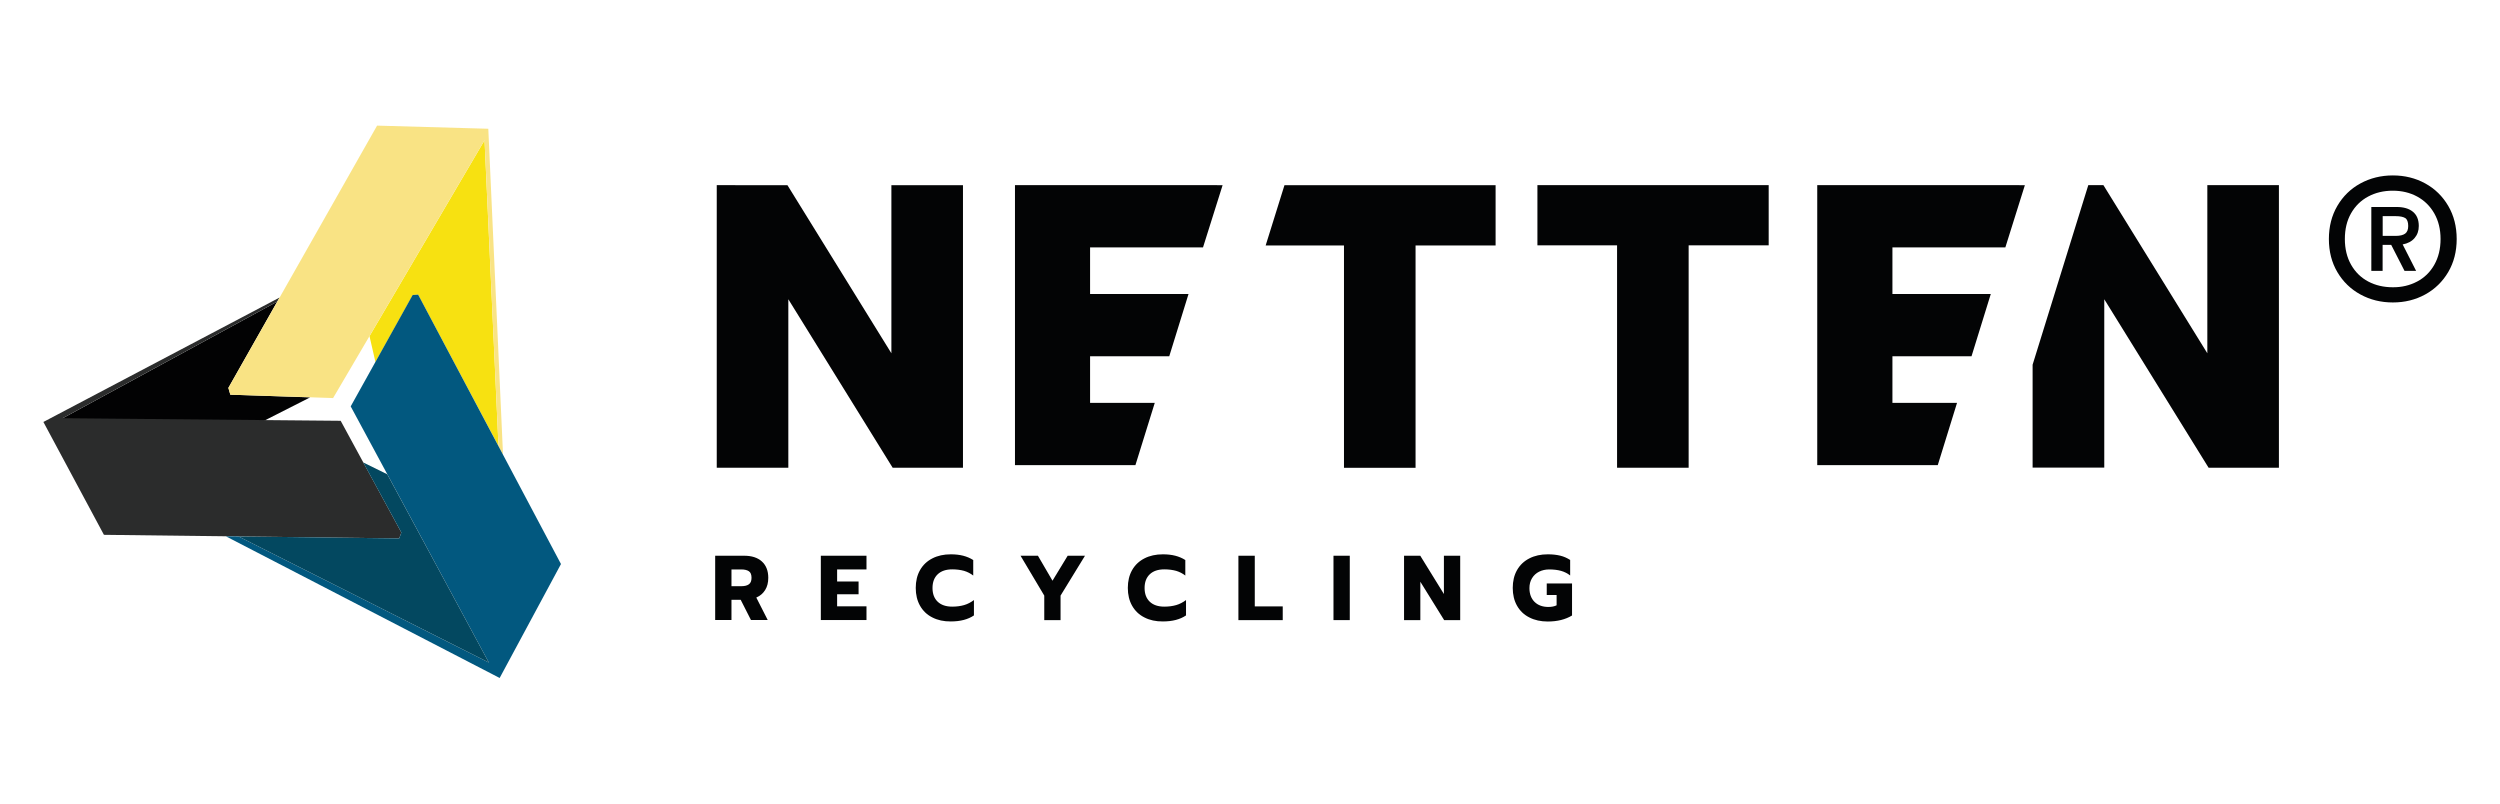 <svg xmlns="http://www.w3.org/2000/svg" xmlns:xlink="http://www.w3.org/1999/xlink" id="Laag_1" x="0px" y="0px" viewBox="0 0 3192.2 1026.1" style="enable-background:new 0 0 3192.2 1026.1;" xml:space="preserve"><style type="text/css">	.st0{fill:#F7E111;}	.st1{fill:#020203;}	.st2{fill:#2B2C2C;}	.st3{fill:#F9E384;}	.st4{fill:#02587F;}	.st5{fill:#034860;}	.st6{fill:#030405;}</style><g>	<polygon class="st0" points="636.5,569.5 533.8,376.2 527.1,376.7 479.4,462.3 471.8,429.2 618.7,179.1  "></polygon>	<polygon class="st1" points="294.1,504 291.6,495.3 354,385.1 80.1,534 81.9,542.9 326,542.9 338.7,536.5 396,507.4  "></polygon>	<polygon class="st2" points="357,379.9 55.4,538.8 132.7,682.9 509.7,687.5 512.5,680 435,537.3 80.1,534 354,385.1  "></polygon>	<polygon class="st3" points="291.6,495.3 294.1,504 425.3,508.3 618.7,179.1 636.5,569.5 642.3,580.5 623.5,164.4 481.5,160.4  "></polygon>	<polygon class="st4" points="447.8,518.9 526.9,376.7 533.9,376.2 716.3,720.2 638,865.7 288.4,684.8 304.6,685 624.2,846  "></polygon>	<polygon class="st5" points="304.6,685 624.2,846 494.5,605.6 463.8,590.5 512.5,680 509.7,687.5  "></polygon></g><g>	<g>		<path class="st6" d="M1640.1,236.5l-24,76.9h100v283.9h91.4V313.4h102.2v-76.9H1640.1z"></path>		<path class="st6" d="M2064.8,313.3h-101.7v-76.9h295.3v76.9h-102.2v283.9h-91.4V313.3z"></path>		<path class="st6" d="M2818.5,236.4v214.7l-132.7-214.7h-19.3l-71.1,229.3v131.4h91.5V382.1l133.2,215.1h89.8V236.4H2818.5z"></path>		<polygon class="st6" points="1138.2,236.5 1138.2,451.1 1005.5,236.5 986.2,236.5 915.2,236.4 915.2,597.2 1006.6,597.2    1006.6,382.1 1139.8,597.2 1229.6,597.2 1229.6,236.5   "></polygon>		<polygon class="st6" points="1536.1,315.9 1561.1,236.5 1554.1,236.5 1554.1,236.4 1296,236.4 1296,304.9 1296,315.9 1296,375.4    1296,454.9 1296,514.4 1296,579.1 1296,593.9 1449.8,593.9 1474.5,514.4 1391.9,514.4 1391.9,454.9 1493,454.9 1517.6,375.4    1391.9,375.4 1391.9,315.9   "></polygon>		<polygon class="st6" points="2560.6,315.9 2585.5,236.5 2578.5,236.5 2578.5,236.4 2320.4,236.4 2320.4,304.9 2320.4,315.9    2320.4,375.4 2320.4,454.9 2320.4,514.4 2320.4,579.1 2320.4,593.9 2474.3,593.9 2498.9,514.4 2416.4,514.4 2416.4,454.9    2517.4,454.9 2542,375.4 2416.4,375.4 2416.4,315.9   "></polygon>	</g>	<g>		<path class="st6" d="M913.3,709.6h36.9c9.6,0,17.2,2.4,22.6,7.3c5.4,4.9,8.2,11.8,8.2,20.9c0,6.1-1.3,11.3-4,15.6   c-2.7,4.3-6.4,7.5-11.3,9.6l14.6,28.7h-21.4l-13.1-25.8h-11.8v25.8h-20.8V709.6z M946.6,748.5c4.2,0,7.4-0.8,9.6-2.4   c2.3-1.6,3.4-4.4,3.4-8.3c0-4.1-1.1-6.9-3.4-8.4c-2.2-1.5-5.5-2.3-9.7-2.3h-12.5v21.4H946.6z"></path>		<path class="st6" d="M1048.1,709.6h58.3v17.5h-37.5v15.4h27.4v16.3h-27.4v15.4h37.5v17.5h-58.3V709.6z"></path>		<path class="st6" d="M1190.5,788.4c-6.8-3.4-12-8.4-15.7-14.9c-3.7-6.5-5.5-14.1-5.5-22.8s1.8-16.3,5.5-22.8   c3.7-6.5,8.9-11.4,15.7-14.9c6.8-3.5,14.6-5.2,23.6-5.2c5.9,0,11.1,0.6,15.8,1.8c4.6,1.2,8.9,3,12.8,5.5v19.8   c-3.5-2.7-7.4-4.7-11.7-6c-4.4-1.2-9.4-1.9-15-1.9c-8.1,0-14.3,2.1-18.7,6.3c-4.4,4.2-6.6,10-6.6,17.5s2.2,13.3,6.6,17.5   c4.4,4.2,10.6,6.3,18.6,6.3c5.6,0,10.7-0.7,15.2-2c4.5-1.3,8.6-3.5,12.5-6.4v19.6c-7.5,5.1-17.3,7.7-29.5,7.7   C1205.2,793.6,1197.3,791.9,1190.5,788.4z"></path>		<path class="st6" d="M1333.4,760.5l-30.3-50.9h22.2l18.6,31.9l19.4-31.9h22.1l-31.2,50.9v31.3h-20.8V760.5z"></path>		<path class="st6" d="M1461.3,788.4c-6.8-3.4-12-8.4-15.7-14.9c-3.7-6.5-5.5-14.1-5.5-22.8s1.8-16.3,5.5-22.8   c3.7-6.5,8.9-11.4,15.7-14.9c6.8-3.5,14.6-5.2,23.6-5.2c5.9,0,11.1,0.6,15.8,1.8c4.6,1.2,8.9,3,12.8,5.5v19.8   c-3.5-2.7-7.4-4.7-11.7-6c-4.4-1.2-9.4-1.9-15-1.9c-8.1,0-14.3,2.1-18.7,6.3c-4.4,4.2-6.6,10-6.6,17.5s2.2,13.3,6.6,17.5   c4.4,4.2,10.6,6.3,18.6,6.3c5.6,0,10.7-0.7,15.2-2c4.5-1.3,8.6-3.5,12.5-6.4v19.6c-7.5,5.1-17.3,7.7-29.5,7.7   C1475.9,793.6,1468.1,791.9,1461.3,788.4z"></path>		<path class="st6" d="M1581.4,709.6h20.8v64.7h35.7v17.5h-56.6V709.6z"></path>		<path class="st6" d="M1702.7,709.6h20.8v82.2h-20.8V709.6z"></path>		<path class="st6" d="M1792.9,709.6h20.6l30.2,48.9v-48.9h20.8v82.2h-20.5l-30.4-49v49h-20.8V709.6z"></path>		<path class="st6" d="M1952.8,788.4c-6.8-3.4-12-8.4-15.7-14.9c-3.7-6.5-5.5-14.1-5.5-22.8s1.8-16.3,5.5-22.8   c3.7-6.5,8.9-11.4,15.7-14.9c6.8-3.5,14.6-5.2,23.6-5.2c6,0,11.2,0.6,15.8,1.7c4.6,1.1,8.8,3,12.7,5.5v19.8   c-3.4-2.7-7.4-4.7-11.7-5.9c-4.4-1.2-9.3-1.8-15-1.8c-4.9,0-9.2,1-13,2.9c-3.8,1.9-6.8,4.7-9,8.3c-2.2,3.6-3.3,7.8-3.3,12.6   c0,7.5,2.2,13.3,6.5,17.6s10.3,6.5,17.7,6.5c4.1,0,7.7-0.7,10.5-2.1v-13.2h-12.6V745h32.3v40.9c-8.4,5.1-18.7,7.7-31,7.7   C1967.4,793.6,1959.6,791.9,1952.8,788.4z"></path>	</g>	<g>		<path class="st6" d="M3014,376c-12.5-6.8-22.3-16.4-29.5-28.6c-7.2-12.2-10.8-26.3-10.8-42.2c0-15.9,3.6-30,10.8-42.3   c7.2-12.3,17-21.9,29.5-28.7c12.5-6.8,26.3-10.2,41.4-10.2c15.1,0,28.9,3.4,41.3,10.2c12.4,6.8,22.2,16.4,29.4,28.7   c7.2,12.3,10.8,26.4,10.8,42.3c0,15.9-3.6,29.9-10.8,42.2c-7.2,12.2-17,21.8-29.4,28.6c-12.4,6.8-26.1,10.2-41.3,10.2   C3040.2,386.2,3026.4,382.8,3014,376z M3086.4,359.5c9.3-4.9,16.6-12,21.9-21.4c5.3-9.3,8-20.3,8-32.9c0-12.5-2.7-23.4-8-32.7   c-5.3-9.3-12.6-16.5-21.8-21.5c-9.2-5-19.6-7.5-31.2-7.5c-11.7,0-22.2,2.5-31.5,7.5c-9.3,5-16.5,12.1-21.8,21.4   c-5.3,9.3-7.9,20.2-7.9,32.8c0,12.6,2.7,23.6,8,32.9c5.3,9.3,12.6,16.5,21.9,21.4c9.3,4.9,19.7,7.3,31.3,7.3   C3066.8,366.9,3077.1,364.4,3086.4,359.5z M3027.9,264.3h32.3c8.9,0,15.8,2,20.8,6.1c5,4.1,7.5,10.1,7.5,18.2   c0,6.1-1.8,11.2-5.4,15.4c-3.6,4.2-8.7,6.9-15.2,8.1l17.2,33.8h-14.8l-17-33.2h-11v33.2h-14.4V264.3z M3059,301.2   c5.5,0,9.5-1,12.1-2.9c2.6-1.9,3.9-5.2,3.9-9.7c0-5.1-1.3-8.5-3.7-10.1c-2.5-1.6-6.6-2.5-12.3-2.5h-16.6v25.2H3059z"></path>	</g></g></svg>